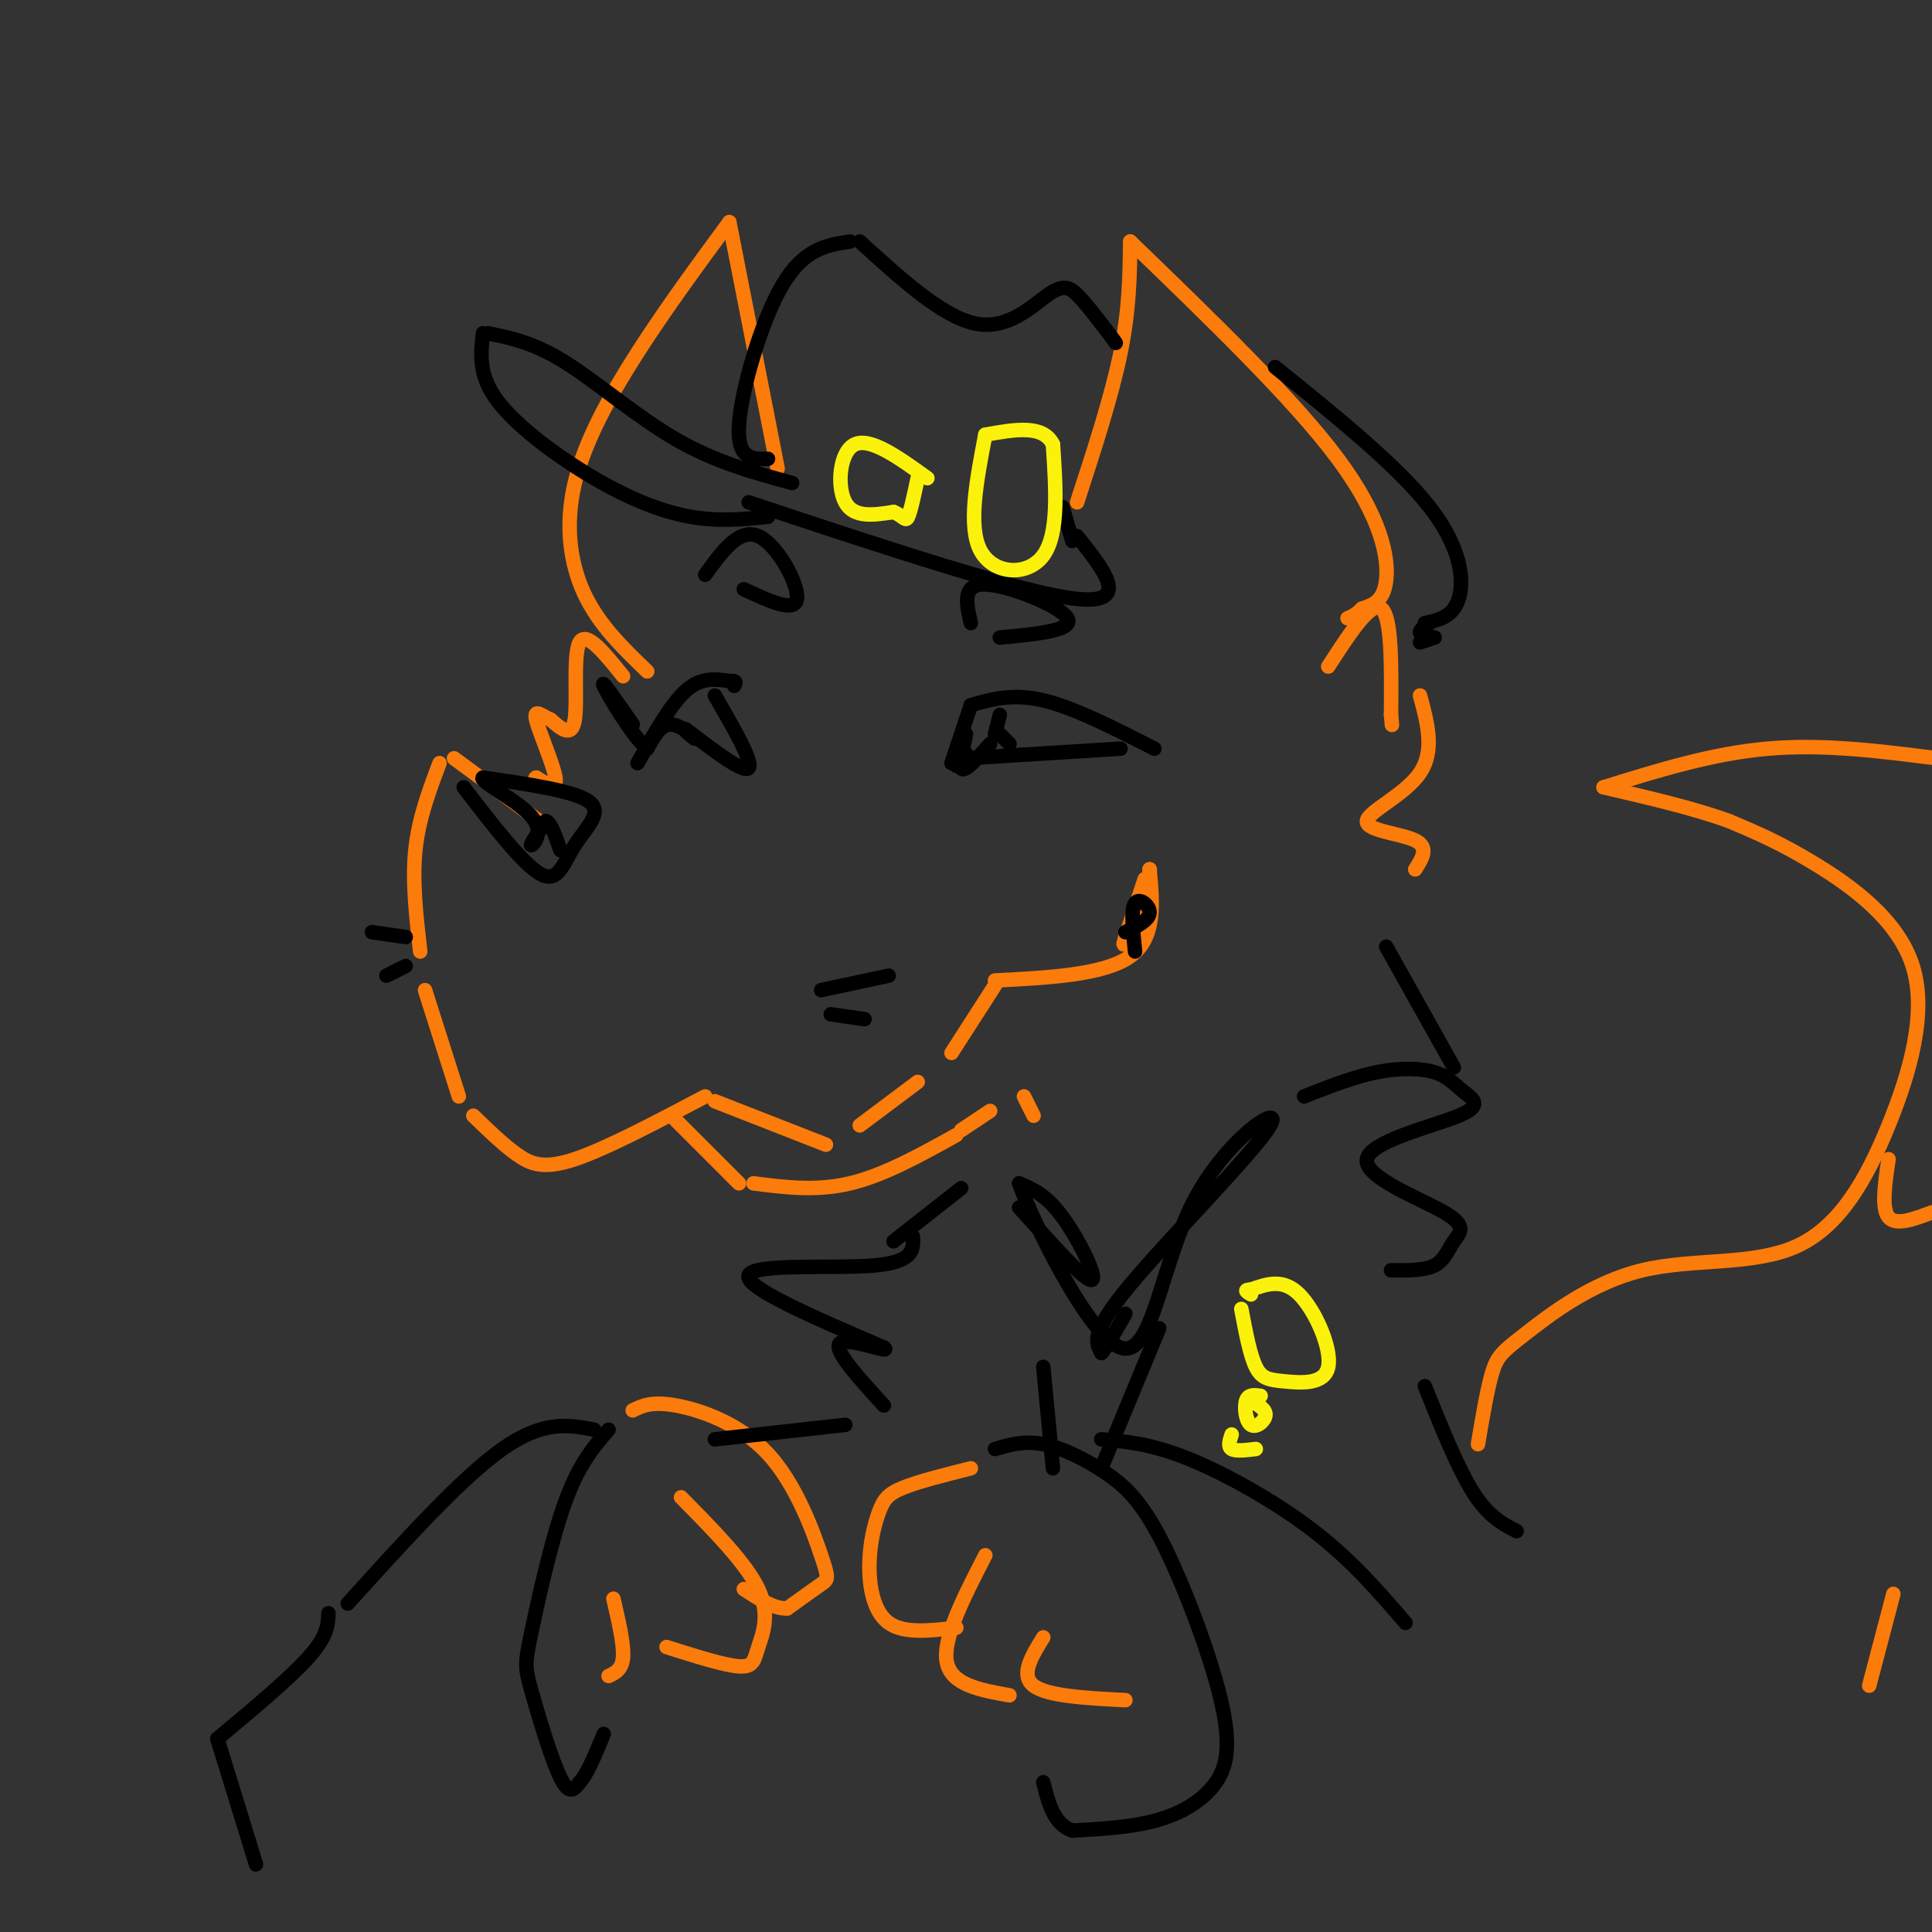 <svg viewBox='0 0 400 400' version='1.1' xmlns='http://www.w3.org/2000/svg' xmlns:xlink='http://www.w3.org/1999/xlink'><rect x="0" y="0" width="400" height="400" fill="#333333" stroke="none"/><g fill='none' stroke='rgb(251,123,11)' stroke-width='3' stroke-linecap='round' stroke-linejoin='round'><path d='M134,139c-4.994,-4.804 -9.988,-9.607 -13,-16c-3.012,-6.393 -4.042,-14.375 -2,-23c2.042,-8.625 7.155,-17.893 13,-27c5.845,-9.107 12.423,-18.054 19,-27'/><path d='M151,46c0.000,0.000 10.000,51.000 10,51'/><path d='M223,104c3.583,-11.000 7.167,-22.000 9,-31c1.833,-9.000 1.917,-16.000 2,-23'/><path d='M234,50c16.933,16.356 33.867,32.711 43,45c9.133,12.289 10.467,20.511 10,25c-0.467,4.489 -2.733,5.244 -5,6'/><path d='M282,126c-1.333,1.333 -2.167,1.667 -3,2'/><path d='M129,140c-3.800,-4.733 -7.600,-9.467 -9,-7c-1.400,2.467 -0.400,12.133 -1,16c-0.600,3.867 -2.800,1.933 -5,0'/><path d='M114,149c-1.738,-0.714 -3.583,-2.500 -3,0c0.583,2.500 3.595,9.286 4,12c0.405,2.714 -1.798,1.357 -4,0'/><path d='M111,161c-0.500,0.167 0.250,0.583 1,1'/><path d='M113,171c0.000,0.000 -19.000,-14.000 -19,-14'/><path d='M91,158c-2.167,5.750 -4.333,11.500 -5,18c-0.667,6.500 0.167,13.750 1,21'/><path d='M88,205c0.000,0.000 7.000,22.000 7,22'/><path d='M98,231c3.067,2.978 6.133,5.956 9,8c2.867,2.044 5.533,3.156 12,1c6.467,-2.156 16.733,-7.578 27,-13'/><path d='M148,228c0.000,0.000 23.000,9.000 23,9'/><path d='M178,233c0.000,0.000 12.000,-9.000 12,-9'/><path d='M197,218c0.000,0.000 9.000,-14.000 9,-14'/><path d='M206,203c11.333,-0.583 22.667,-1.167 28,-5c5.333,-3.833 4.667,-10.917 4,-18'/><path d='M238,180c0.333,-0.667 -0.833,6.667 -2,14'/><path d='M237,182c0.000,0.000 -4.000,12.000 -4,12'/><path d='M233,194c-0.667,2.167 -0.333,1.583 0,1'/><path d='M139,231c0.000,0.000 14.000,14.000 14,14'/><path d='M156,245c6.500,0.833 13.000,1.667 20,0c7.000,-1.667 14.500,-5.833 22,-10'/><path d='M199,234c0.000,0.000 6.000,-4.000 6,-4'/><path d='M212,227c0.000,0.000 2.000,4.000 2,4'/><path d='M275,138c4.417,-6.833 8.833,-13.667 11,-12c2.167,1.667 2.083,11.833 2,22'/><path d='M288,148c0.333,3.667 0.167,1.833 0,0'/><path d='M294,144c1.542,5.714 3.083,11.429 0,16c-3.083,4.571 -10.792,8.000 -11,10c-0.208,2.000 7.083,2.571 10,4c2.917,1.429 1.458,3.714 0,6'/><path d='M131,292c1.974,-0.959 3.949,-1.917 9,-1c5.051,0.917 13.179,3.710 19,10c5.821,6.290 9.337,16.078 11,21c1.663,4.922 1.475,4.978 0,6c-1.475,1.022 -4.238,3.011 -7,5'/><path d='M163,333c-2.667,0.167 -5.833,-1.917 -9,-4'/><path d='M141,310c6.732,6.815 13.464,13.631 16,19c2.536,5.369 0.875,9.292 0,12c-0.875,2.708 -0.964,4.202 -4,4c-3.036,-0.202 -9.018,-2.101 -15,-4'/><path d='M127,331c1.083,4.667 2.167,9.333 2,12c-0.167,2.667 -1.583,3.333 -3,4'/><path d='M201,304c-5.421,1.364 -10.842,2.727 -14,4c-3.158,1.273 -4.053,2.455 -5,5c-0.947,2.545 -1.947,6.455 -2,11c-0.053,4.545 0.842,9.727 4,12c3.158,2.273 8.579,1.636 14,1'/><path d='M204,322c-4.417,8.583 -8.833,17.167 -8,22c0.833,4.833 6.917,5.917 13,7'/><path d='M216,339c-2.417,3.917 -4.833,7.833 -2,10c2.833,2.167 10.917,2.583 19,3'/></g>
<g fill='none' stroke='rgb(0,0,0)' stroke-width='3' stroke-linecap='round' stroke-linejoin='round'><path d='M132,158c3.417,-6.083 6.833,-12.167 10,-15c3.167,-2.833 6.083,-2.417 9,-2'/><path d='M151,141c1.667,-0.167 1.333,0.417 1,1'/><path d='M148,144c4.000,6.917 8.000,13.833 7,15c-1.000,1.167 -7.000,-3.417 -13,-8'/><path d='M142,151c-1.321,-0.548 1.875,2.083 2,2c0.125,-0.083 -2.821,-2.881 -5,-3c-2.179,-0.119 -3.589,2.440 -5,5'/><path d='M134,155c-3.044,-2.467 -8.156,-11.133 -9,-13c-0.844,-1.867 2.578,3.067 6,8'/><path d='M197,158c0.000,0.000 4.000,-12.000 4,-12'/><path d='M201,146c4.333,-1.250 8.667,-2.500 15,-1c6.333,1.500 14.667,5.750 23,10'/><path d='M232,155c0.000,0.000 -32.000,2.000 -32,2'/><path d='M200,156c-1.137,1.762 -2.274,3.524 -2,2c0.274,-1.524 1.958,-6.333 2,-6c0.042,0.333 -1.560,5.810 -1,7c0.560,1.190 3.280,-1.905 6,-5'/><path d='M207,148c0.000,0.000 -1.000,4.000 -1,4'/><path d='M207,152c0.000,0.000 2.000,2.000 2,2'/><path d='M96,163c6.190,8.048 12.381,16.095 16,18c3.619,1.905 4.667,-2.333 7,-6c2.333,-3.667 5.952,-6.762 3,-9c-2.952,-2.238 -12.476,-3.619 -22,-5'/><path d='M100,161c-1.107,0.619 7.125,4.667 10,8c2.875,3.333 0.393,5.952 0,6c-0.393,0.048 1.304,-2.476 3,-5'/><path d='M113,170c1.000,0.167 2.000,3.083 3,6'/><path d='M235,197c-0.444,-4.356 -0.889,-8.711 0,-10c0.889,-1.289 3.111,0.489 3,2c-0.111,1.511 -2.556,2.756 -5,4'/><path d='M146,119c3.511,-4.867 7.022,-9.733 11,-8c3.978,1.733 8.422,10.067 8,13c-0.422,2.933 -5.711,0.467 -11,-2'/><path d='M201,129c-0.933,-4.067 -1.867,-8.133 3,-8c4.867,0.133 15.533,4.467 17,7c1.467,2.533 -6.267,3.267 -14,4'/><path d='M159,107c-5.077,0.512 -10.155,1.024 -16,0c-5.845,-1.024 -12.458,-3.583 -20,-8c-7.542,-4.417 -16.012,-10.690 -20,-16c-3.988,-5.310 -3.494,-9.655 -3,-14'/><path d='M101,69c4.733,0.956 9.467,1.911 16,6c6.533,4.089 14.867,11.311 23,16c8.133,4.689 16.067,6.844 24,9'/><path d='M159,95c-3.222,0.067 -6.444,0.133 -6,-7c0.444,-7.133 4.556,-21.467 9,-29c4.444,-7.533 9.222,-8.267 14,-9'/><path d='M178,50c8.595,7.827 17.190,15.655 24,17c6.810,1.345 11.833,-3.792 15,-6c3.167,-2.208 4.476,-1.488 6,0c1.524,1.488 3.262,3.744 5,6'/><path d='M228,67c1.333,1.667 2.167,2.833 3,4'/><path d='M155,104c28.333,9.417 56.667,18.833 68,20c11.333,1.167 5.667,-5.917 0,-13'/><path d='M220,105c0.000,0.000 2.000,7.000 2,7'/><path d='M264,76c12.689,10.244 25.378,20.489 32,29c6.622,8.511 7.178,15.289 6,19c-1.178,3.711 -4.089,4.356 -7,5'/><path d='M296,129c-1.083,0.750 -2.167,1.500 -2,2c0.167,0.500 1.583,0.750 3,1'/><path d='M297,132c0.000,0.000 -3.000,1.000 -3,1'/><path d='M170,205c0.000,0.000 14.000,-3.000 14,-3'/><path d='M172,210c0.000,0.000 7.000,1.000 7,1'/><path d='M84,194c0.000,0.000 -7.000,-1.000 -7,-1'/><path d='M84,200c0.000,0.000 -4.000,2.000 -4,2'/><path d='M126,296c-3.053,3.504 -6.105,7.008 -9,15c-2.895,7.992 -5.632,20.472 -7,27c-1.368,6.528 -1.368,7.104 0,12c1.368,4.896 4.105,14.113 6,18c1.895,3.887 2.947,2.443 4,1'/><path d='M120,369c1.500,-1.500 3.250,-5.750 5,-10'/><path d='M206,300c3.021,-0.882 6.043,-1.764 10,-1c3.957,0.764 8.850,3.174 13,6c4.150,2.826 7.557,6.067 12,15c4.443,8.933 9.923,23.559 12,33c2.077,9.441 0.752,13.696 -2,17c-2.752,3.304 -6.929,5.658 -12,7c-5.071,1.342 -11.035,1.671 -17,2'/><path d='M222,379c-3.833,-1.333 -4.917,-5.667 -6,-10'/><path d='M211,250c6.800,7.622 13.600,15.244 15,15c1.400,-0.244 -2.600,-8.356 -6,-13c-3.400,-4.644 -6.200,-5.822 -9,-7'/><path d='M211,245c2.832,8.050 14.414,31.674 21,34c6.586,2.326 8.178,-16.644 15,-30c6.822,-13.356 18.875,-21.096 16,-16c-2.875,5.096 -20.679,23.027 -29,33c-8.321,9.973 -7.161,11.986 -6,14'/><path d='M228,280c-0.167,1.000 2.417,-3.500 5,-8'/><path d='M270,227c5.121,-2.019 10.241,-4.037 15,-5c4.759,-0.963 9.156,-0.870 12,0c2.844,0.870 4.136,2.516 6,4c1.864,1.484 4.299,2.804 -1,5c-5.299,2.196 -18.331,5.268 -19,9c-0.669,3.732 11.027,8.124 16,11c4.973,2.876 3.224,4.236 2,6c-1.224,1.764 -1.921,3.933 -4,5c-2.079,1.067 -5.539,1.034 -9,1'/><path d='M287,196c0.000,0.000 14.000,25.000 14,25'/><path d='M199,246c0.000,0.000 -14.000,11.000 -14,11'/><path d='M189,256c0.133,2.644 0.267,5.289 -8,6c-8.267,0.711 -24.933,-0.511 -26,2c-1.067,2.511 13.467,8.756 28,15'/><path d='M183,279c1.956,1.533 -7.156,-2.133 -9,-1c-1.844,1.133 3.578,7.067 9,13'/><path d='M216,283c0.000,0.000 2.000,21.000 2,21'/><path d='M240,275c0.000,0.000 -12.000,29.000 -12,29'/><path d='M123,296c-5.250,-1.000 -10.500,-2.000 -19,4c-8.500,6.000 -20.250,19.000 -32,32'/><path d='M68,334c-0.083,2.333 -0.167,4.667 -4,9c-3.833,4.333 -11.417,10.667 -19,17'/><path d='M45,360c0.000,0.000 8.000,26.000 8,26'/><path d='M228,298c5.133,0.444 10.267,0.889 18,4c7.733,3.111 18.067,8.889 26,15c7.933,6.111 13.467,12.556 19,19'/><path d='M295,287c3.417,8.500 6.833,17.000 10,22c3.167,5.000 6.083,6.500 9,8'/><path d='M175,295c0.000,0.000 -27.000,3.000 -27,3'/></g>
<g fill='none' stroke='rgb(251,123,11)' stroke-width='3' stroke-linecap='round' stroke-linejoin='round'><path d='M306,299c0.979,-5.826 1.959,-11.652 3,-15c1.041,-3.348 2.145,-4.220 7,-8c4.855,-3.780 13.461,-10.470 24,-13c10.539,-2.530 23.012,-0.902 32,-5c8.988,-4.098 14.492,-13.923 19,-25c4.508,-11.077 8.021,-23.405 5,-33c-3.021,-9.595 -12.578,-16.456 -20,-21c-7.422,-4.544 -12.711,-6.772 -18,-9'/><path d='M358,170c-7.333,-2.667 -16.667,-4.833 -26,-7'/><path d='M332,163c11.250,-3.500 22.500,-7.000 34,-8c11.500,-1.000 23.250,0.500 35,2'/><path d='M391,240c-0.750,5.083 -1.500,10.167 0,12c1.500,1.833 5.250,0.417 9,-1'/><path d='M392,330c0.000,0.000 -5.000,19.000 -5,19'/></g>
<g fill='none' stroke='rgb(251,242,11)' stroke-width='3' stroke-linecap='round' stroke-linejoin='round'><path d='M204,90c-1.822,9.511 -3.644,19.022 -1,24c2.644,4.978 9.756,5.422 13,1c3.244,-4.422 2.622,-13.711 2,-23'/><path d='M218,92c-2.000,-4.167 -8.000,-3.083 -14,-2'/><path d='M192,99c-5.889,-4.244 -11.778,-8.489 -15,-7c-3.222,1.489 -3.778,8.711 -2,12c1.778,3.289 5.889,2.644 10,2'/><path d='M185,106c2.133,0.889 2.467,2.111 3,1c0.533,-1.111 1.267,-4.556 2,-8'/><path d='M257,271c0.893,4.759 1.786,9.518 3,12c1.214,2.482 2.748,2.686 6,3c3.252,0.314 8.222,0.738 9,-3c0.778,-3.738 -2.635,-11.640 -6,-15c-3.365,-3.360 -6.683,-2.180 -10,-1'/><path d='M259,267c-1.667,0.000 -0.833,0.500 0,1'/><path d='M261,289c-1.274,-0.185 -2.548,-0.369 -3,1c-0.452,1.369 -0.083,4.292 1,5c1.083,0.708 2.881,-0.798 3,-2c0.119,-1.202 -1.440,-2.101 -3,-3'/><path d='M255,297c-0.417,1.250 -0.833,2.500 0,3c0.833,0.500 2.917,0.250 5,0'/></g>
</svg>